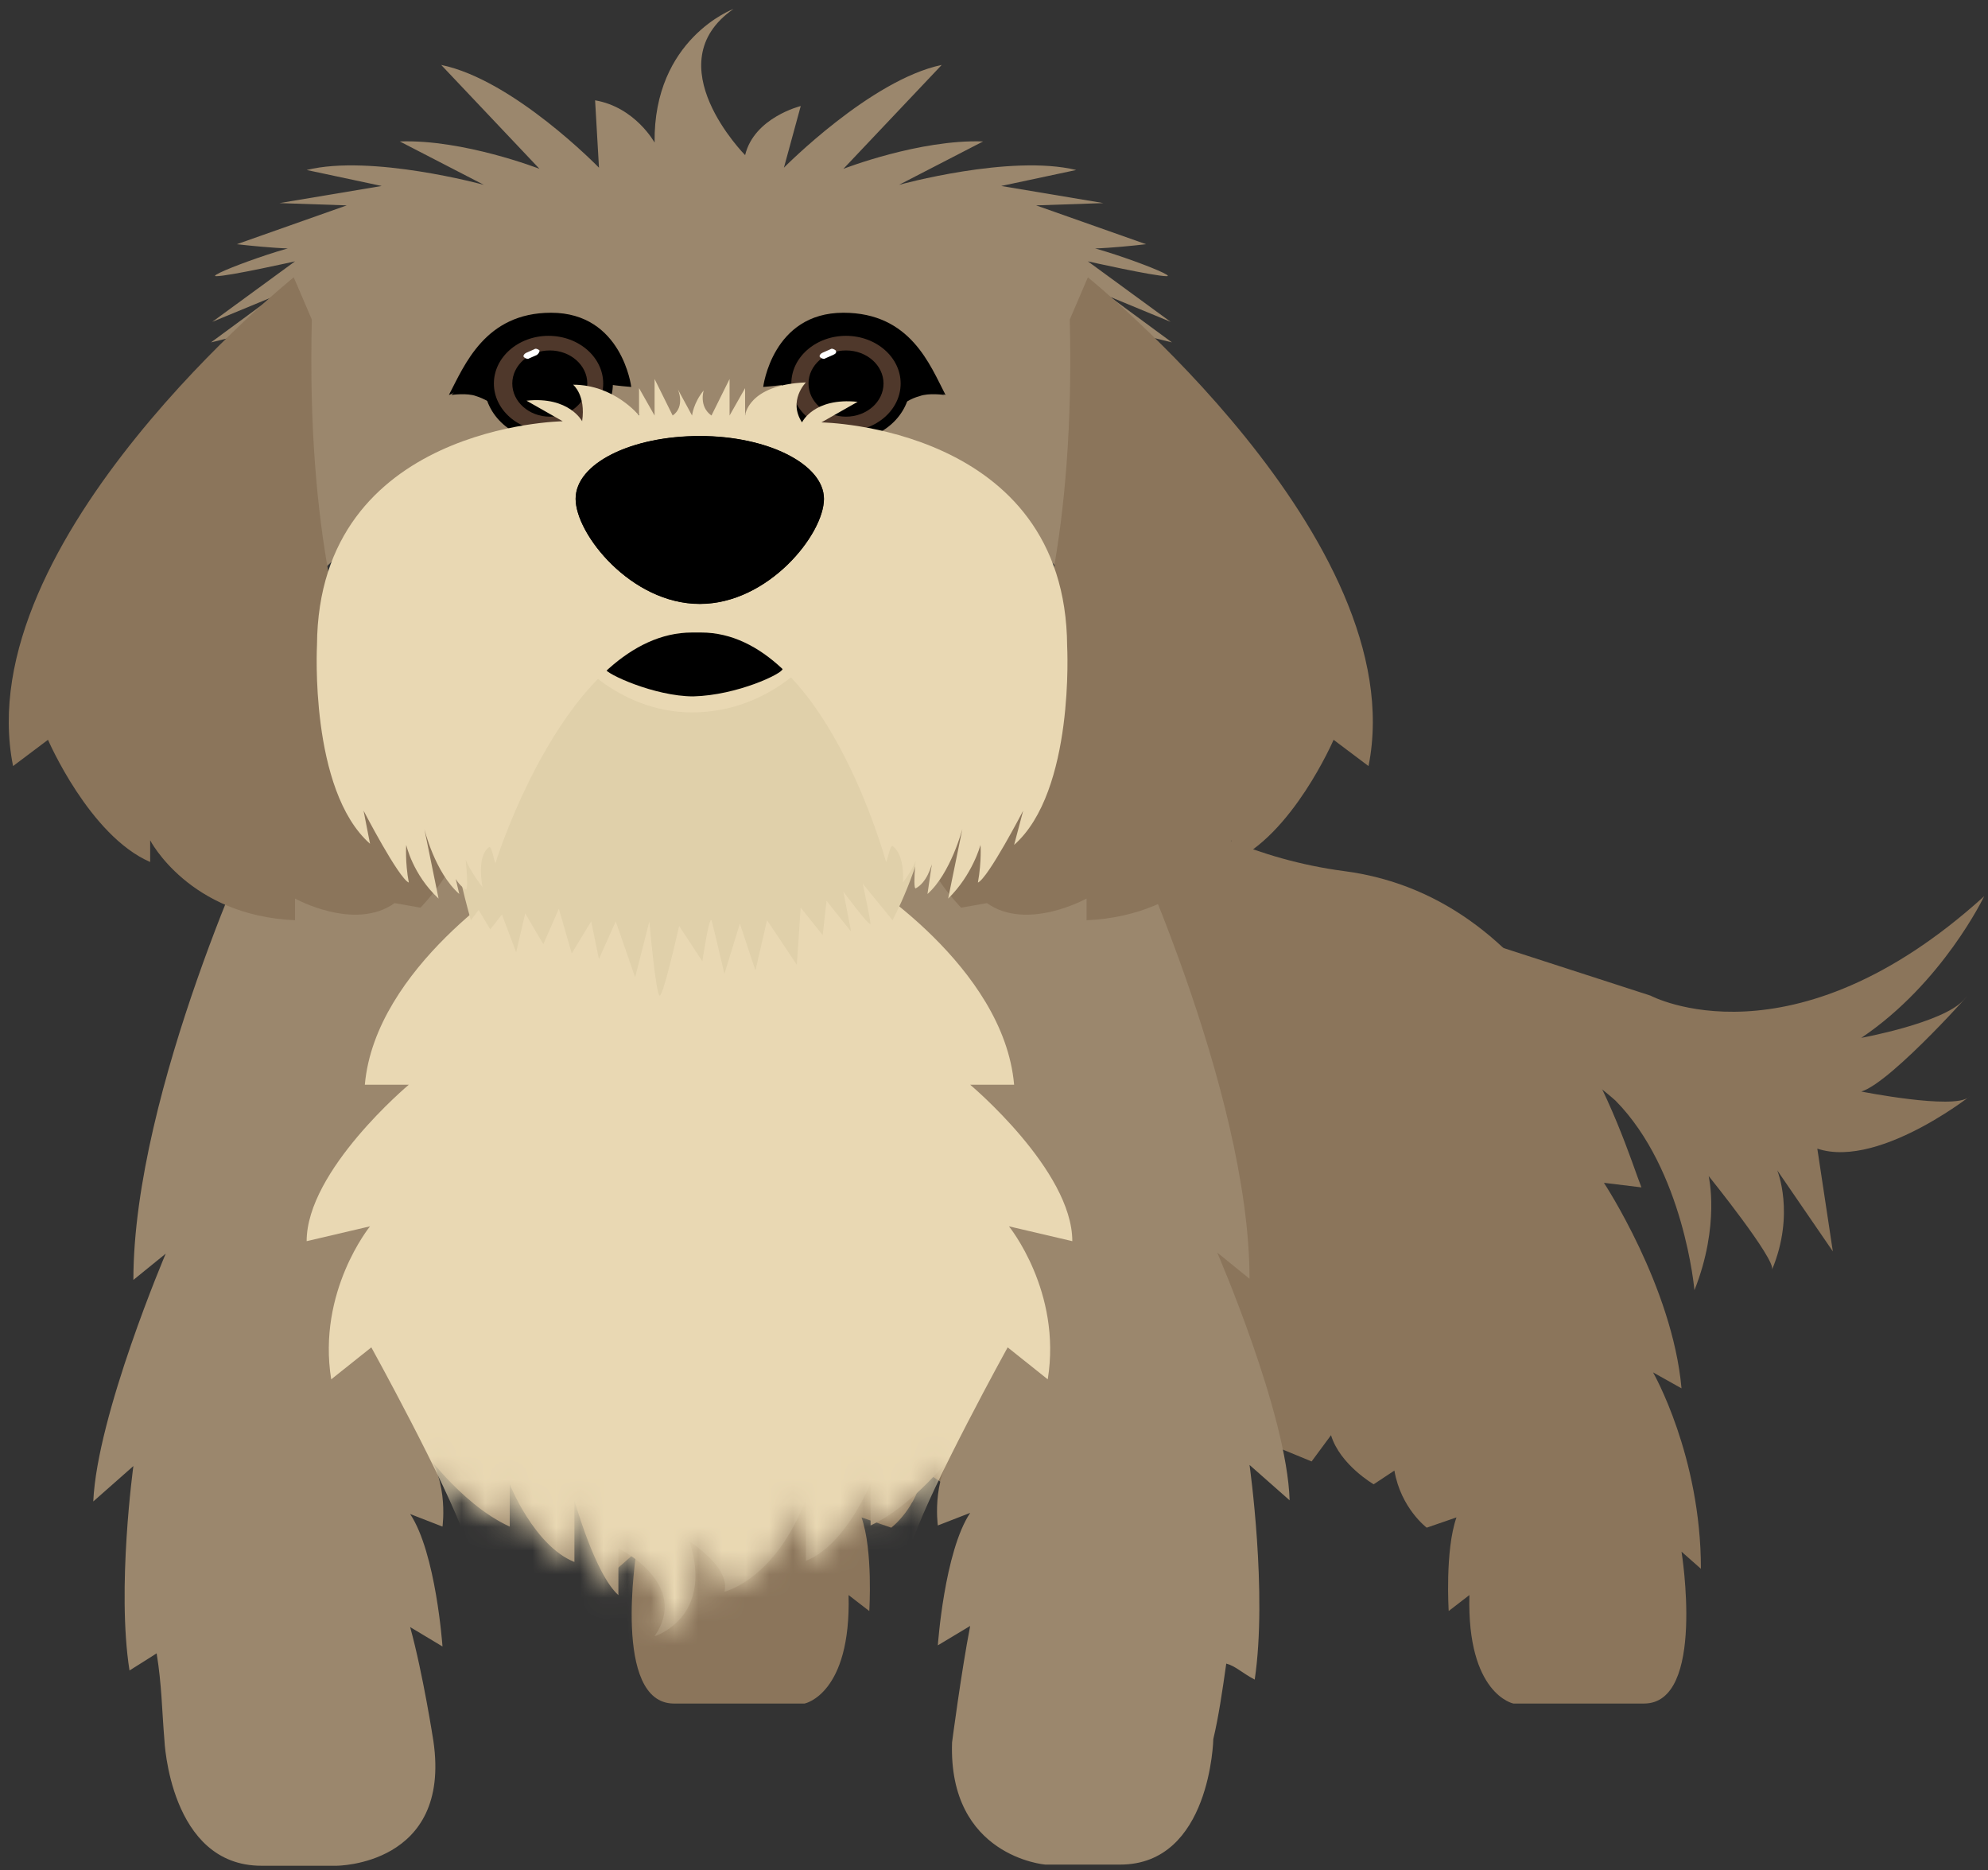 <svg xmlns="http://www.w3.org/2000/svg" width="84" height="79" viewBox="0 0 84 79" fill="none"><rect x="0" y="0" width="84" height="79" fill="#333333" stroke="none"/><path d="M44.928 30.814C44.928 30.814 49.464 35.831 56.786 36.796C65.694 37.954 68.591 48.228 69.356 50.158L67.771 49.965C67.771 49.965 70.667 54.355 71.05 58.648L69.847 57.973C69.847 57.973 71.87 61.494 71.87 66.27L71.05 65.546C71.05 65.546 72.088 71.962 69.465 71.962H63.946C63.946 71.962 61.978 71.576 62.087 67.379L61.213 68.054C61.213 68.054 61.049 65.498 61.541 64.099L60.284 64.533C60.284 64.533 59.191 63.713 58.918 62.121L58.043 62.7C58.043 62.7 56.623 61.88 56.24 60.626L55.42 61.735L52.141 60.385L44.928 30.814Z" fill="#8B755B"></path><path d="M47.058 32.6C47.058 32.6 48.425 35.832 41.156 36.796C32.248 37.954 29.352 48.229 28.587 50.158L30.172 49.965C30.172 49.965 27.276 54.307 26.893 58.648L28.095 57.973C28.095 57.973 26.073 61.494 26.073 66.27L26.893 65.546C26.893 65.546 25.855 71.962 28.478 71.962H33.997C33.997 71.962 35.965 71.576 35.855 67.379L36.73 68.055C36.73 68.055 36.894 65.498 36.402 64.099L37.659 64.533C37.659 64.533 38.752 63.713 39.025 62.121L39.899 62.7C39.899 62.7 41.32 61.88 41.703 60.626L42.468 61.687L45.747 60.337L47.058 32.6Z" fill="#8B755B"></path><path d="M13.45 28.742H44.218L47.387 34.579C47.387 34.579 52.797 46.011 52.797 54.019L51.431 52.91C51.431 52.91 54.382 59.711 54.491 63.377L52.797 61.882C52.797 61.882 53.562 67.285 53.016 70.951C52.469 70.661 52.196 70.372 51.814 70.275C51.65 71.433 51.486 72.543 51.267 73.459C51.267 73.459 51.158 78.765 47.332 78.765H44.163C44.163 78.765 40.064 78.428 40.228 73.604C40.228 73.604 40.611 70.661 40.993 68.684L39.627 69.504C39.627 69.504 39.9 65.548 40.993 63.908L39.627 64.439C39.627 64.439 39.299 62.123 40.665 60.917C40.665 60.917 38.862 63.474 36.785 64.439V62.654C36.785 62.654 35.747 65.259 34.053 65.934V63.329C32.741 66.754 30.61 67.236 30.61 67.236C30.883 66.223 29.134 65.114 29.134 65.114C30.173 68.346 27.659 69.118 27.659 69.118C29.189 66.899 26.129 65.403 26.129 65.403V67.381C25.145 66.513 24.271 63.377 24.271 63.377V65.982C22.577 65.307 21.538 62.702 21.538 62.702V64.487C19.407 63.522 17.658 60.965 17.658 60.965C19.024 62.171 18.697 64.487 18.697 64.487L17.33 63.956C18.423 65.596 18.697 69.552 18.697 69.552L17.33 68.732C17.877 70.71 18.314 73.556 18.314 73.556C19.079 78.814 14.215 78.814 14.215 78.814H11.046C7.166 78.814 6.947 73.507 6.947 73.507C6.838 72.205 6.838 71.192 6.619 69.841C6.237 70.082 6.018 70.227 5.472 70.565C4.925 67.092 5.636 61.93 5.636 61.93L3.941 63.426C4.105 59.759 7.002 52.958 7.002 52.958L5.636 54.067C5.636 46.06 11.046 34.627 11.046 34.627L13.45 28.742Z" fill="#9B876D"></path><mask id="mask0_7038_26324" style="mask-type:luminance" maskUnits="userSpaceOnUse" x="3" y="28" width="52" height="51"><path d="M10.989 34.627C10.989 34.627 5.579 46.06 5.579 54.067L6.945 52.958C6.945 52.958 3.994 59.759 3.885 63.426L5.579 61.93C5.579 61.93 4.814 67.092 5.415 70.565C5.961 70.227 6.18 70.082 6.563 69.841C6.781 71.144 6.781 72.205 6.89 73.507C6.89 73.507 7.109 78.814 10.989 78.814H14.159C14.159 78.814 19.022 78.814 18.257 73.556C18.257 73.556 17.875 70.71 17.274 68.732L18.64 69.552C18.64 69.552 18.367 65.596 17.274 63.956L18.64 64.487C18.64 64.487 18.858 62.991 18.203 61.737C18.913 62.557 20.115 63.86 21.482 64.487V62.702C21.482 62.702 22.52 65.307 24.214 65.982V63.377C24.214 63.377 25.088 66.513 26.072 67.381V65.403C26.072 65.403 29.132 66.899 27.602 69.118C27.602 69.118 30.171 68.394 29.078 65.114C29.078 65.114 30.827 66.223 30.553 67.236C30.553 67.236 32.685 66.754 33.996 63.329V65.934C35.69 65.259 36.729 62.654 36.729 62.654V64.439C38.095 63.812 39.297 62.557 40.008 61.689C39.352 62.895 39.57 64.439 39.57 64.439L40.937 63.908C39.844 65.548 39.57 69.504 39.57 69.504L40.937 68.684C40.554 70.613 40.172 73.604 40.172 73.604C40.008 78.476 44.106 78.765 44.106 78.765H47.276C51.101 78.765 51.211 73.459 51.211 73.459C51.429 72.494 51.593 71.433 51.757 70.275C52.139 70.372 52.413 70.661 52.959 70.951C53.451 67.285 52.741 61.882 52.741 61.882L54.435 63.377C54.271 59.711 51.374 52.91 51.374 52.91L52.741 54.019C52.741 46.011 47.331 34.579 47.331 34.579L44.161 28.742H13.394L10.989 34.627Z" fill="white"></path></mask><g mask="url(#mask0_7038_26324)"><path d="M36.347 37.09C36.347 37.09 42.413 40.804 42.85 45.821H40.992C40.992 45.821 45.309 49.439 45.309 52.43L42.631 51.803C42.631 51.803 44.872 54.552 44.271 58.267L42.577 56.916C42.577 56.916 39.407 62.656 38.587 65.02C38.587 65.02 37.44 69.603 29.133 69.651C24.105 69.651 20.498 67.383 19.679 65.02C18.859 62.656 15.69 56.916 15.69 56.916L13.995 58.267C13.394 54.552 15.635 51.803 15.635 51.803L12.957 52.43C12.957 49.439 17.274 45.821 17.274 45.821H15.416C15.853 40.852 21.919 37.09 21.919 37.09H36.347Z" fill="#E9D8B3"></path></g><path d="M25.145 4.238C26.839 4.527 27.659 6.023 27.659 6.023C27.604 1.633 30.992 0.379 30.992 0.379C27.659 2.694 31.484 6.553 31.484 6.553C31.866 4.962 33.834 4.479 33.834 4.479L33.123 7.084C33.123 7.084 36.785 3.37 39.791 2.743L35.637 7.132C35.637 7.132 38.861 5.878 41.539 5.975L37.987 7.808C37.987 7.808 42.687 6.505 45.474 7.181L42.304 7.856L46.622 8.579L43.78 8.676L48.425 10.316C48.425 10.316 45.201 10.702 45.255 10.364C45.365 10.027 49.846 11.667 49.299 11.667C48.753 11.667 45.966 11.04 45.966 11.04L49.463 13.596L46.895 12.535L49.518 14.464L46.184 13.644L48.971 16.201L46.512 16.249L48.206 17.938L45.966 17.6L47.715 20.205L46.02 19.771L47.933 22.906L45.693 22.954L47.387 24.932L45.092 23.63L46.895 26.331C46.895 26.331 37.55 14.947 29.353 17.986C29.243 18.034 29.134 17.986 29.079 17.986C20.882 14.947 11.537 26.331 11.537 26.331L13.341 23.63L11.045 24.932L12.739 22.954L10.499 22.906L12.412 19.771L10.717 20.205L12.466 17.6L10.226 17.938L11.92 16.249L9.461 16.201L12.248 13.644L8.914 14.464L11.537 12.535L8.969 13.596L12.466 11.04C12.466 11.04 9.679 11.667 9.133 11.667C8.586 11.667 13.067 10.027 13.177 10.364C13.286 10.702 10.007 10.316 10.007 10.316L14.652 8.676L11.81 8.579L16.128 7.856L12.958 7.181C15.691 6.505 20.445 7.808 20.445 7.808L16.893 5.975C19.571 5.878 22.795 7.132 22.795 7.132L18.642 2.743C21.702 3.37 25.309 7.084 25.309 7.084L25.145 4.238Z" fill="#9B876D"></path><path d="M12.411 11.715C12.411 11.715 -1.36 22.81 0.552 32.361L2.028 31.251C2.028 31.251 3.777 35.303 6.345 36.413V35.496C6.345 35.496 7.985 38.68 12.466 38.873V37.956C12.466 37.956 14.98 39.355 16.674 38.15L17.767 38.342C17.767 38.342 19.789 36.268 19.133 35.352C19.133 35.352 12.739 31.3 13.176 13.5L12.411 11.715Z" fill="#8B755B"></path><path d="M45.966 11.715C45.966 11.715 59.737 22.81 57.825 32.361L56.349 31.251C56.349 31.251 54.6 35.303 52.032 36.413V35.496C52.032 35.496 50.392 38.68 45.911 38.873V37.956C45.911 37.956 43.398 39.355 41.703 38.15L40.61 38.342C40.61 38.342 38.588 36.268 39.244 35.352C39.244 35.352 45.638 31.3 45.201 13.5L45.966 11.715Z" fill="#8B755B"></path><path d="M23.233 18.469C24.653 18.469 25.856 17.456 25.856 16.153C25.856 14.851 24.708 13.838 23.233 13.838C21.812 13.838 20.609 14.851 20.609 16.153C20.609 17.456 21.757 18.469 23.233 18.469Z" fill="#4F382B"></path><path d="M23.231 17.601C24.106 17.601 24.816 16.973 24.816 16.202C24.816 15.43 24.106 14.803 23.231 14.803C22.357 14.803 21.646 15.43 21.646 16.202C21.646 16.973 22.357 17.601 23.231 17.601Z" fill="black"></path><path d="M18.968 16.684C18.968 16.684 19.624 16.539 21.263 14.658C21.591 14.224 22.575 13.934 23.176 13.934C25.744 13.934 25.799 16.25 25.799 16.25C25.799 16.25 26.072 16.298 26.673 16.346C26.673 16.346 26.291 13.211 23.285 13.211C20.498 13.211 19.624 15.43 18.968 16.684Z" fill="black"></path><path d="M20.826 17.07C20.826 17.07 20.389 15.768 21.154 14.947L20.771 14.803L19.077 16.684C19.077 16.684 19.733 16.588 20.116 16.732C20.443 16.829 20.826 17.07 20.826 17.07Z" fill="black"></path><path d="M23.178 18.42C24.566 18.42 25.692 17.427 25.692 16.201C25.692 14.976 24.566 13.982 23.178 13.982C21.79 13.982 20.664 14.976 20.664 16.201C20.664 17.427 21.79 18.42 23.178 18.42Z" stroke="black" stroke-width="0.409"></path><path d="M22.796 14.801C22.742 14.752 22.632 14.704 22.578 14.752L22.25 14.897C22.141 14.945 22.086 15.042 22.141 15.09C22.195 15.138 22.305 15.187 22.359 15.138L22.687 14.994C22.742 14.945 22.796 14.897 22.796 14.801Z" fill="white"></path><path d="M35.746 18.469C34.325 18.469 33.123 17.456 33.123 16.153C33.123 14.851 34.271 13.838 35.746 13.838C37.167 13.838 38.369 14.851 38.369 16.153C38.369 17.456 37.167 18.469 35.746 18.469Z" fill="#4F382B"></path><path d="M35.747 17.601C34.873 17.601 34.162 16.973 34.162 16.202C34.162 15.43 34.873 14.803 35.747 14.803C36.621 14.803 37.332 15.43 37.332 16.202C37.332 16.973 36.621 17.601 35.747 17.601Z" fill="black"></path><path d="M39.953 16.684C39.953 16.684 39.298 16.539 37.658 14.658C37.33 14.224 36.347 13.934 35.746 13.934C33.177 13.934 33.122 16.25 33.122 16.25C33.122 16.25 32.849 16.298 32.248 16.346C32.248 16.346 32.631 13.211 35.636 13.211C38.478 13.211 39.298 15.43 39.953 16.684Z" fill="black"></path><path d="M38.152 17.07C38.152 17.07 38.589 15.768 37.824 14.947L38.207 14.803L39.901 16.684C39.901 16.684 39.245 16.588 38.863 16.732C38.48 16.829 38.152 17.07 38.152 17.07Z" fill="black"></path><path d="M35.746 18.42C37.135 18.42 38.26 17.427 38.26 16.201C38.26 14.976 37.135 13.982 35.746 13.982C34.358 13.982 33.232 14.976 33.232 16.201C33.232 17.427 34.358 18.42 35.746 18.42Z" stroke="black" stroke-width="0.409"></path><path d="M35.308 14.801C35.253 14.752 35.144 14.704 35.09 14.752L34.762 14.897C34.652 14.945 34.598 15.042 34.652 15.09C34.707 15.138 34.816 15.187 34.871 15.138L35.199 14.994C35.308 14.945 35.363 14.897 35.308 14.801Z" fill="white"></path><path d="M21.59 26.524C21.59 26.524 16.945 28.453 19.896 38.873L20.224 38.439L20.716 39.259L21.208 38.632L21.809 40.224L22.192 38.583L22.957 39.886L23.613 38.39L24.159 40.272L24.979 38.921L25.307 40.513L26.017 38.921L26.837 41.285L27.438 38.921C27.438 38.921 27.711 42.056 27.875 42.056C28.039 42.056 28.695 39.114 28.695 39.114L29.678 40.609C29.678 40.609 29.952 38.728 30.061 38.873C30.116 39.017 30.608 41.14 30.608 41.14L31.263 39.017L31.919 40.995L32.411 38.873L33.668 40.754L33.832 38.342L34.761 39.5L34.925 38.053L35.963 39.355L35.635 37.667C35.635 37.667 36.783 39.211 36.783 39.017C36.783 38.873 36.455 37.329 36.455 37.329L37.712 38.873C37.712 38.873 42.193 30.672 36.947 26.427C36.947 26.331 33.722 23.195 29.733 23.195C25.634 23.195 21.59 26.283 21.59 26.524Z" fill="#E0D0AA"></path><path d="M34.653 27.151L35.2 26.379H23.395L23.942 27.151C23.942 27.537 26.019 30.093 29.243 30.093C32.631 30.093 34.653 27.537 34.653 27.151Z" fill="#E9D8B3"></path><path d="M33.066 28.26L33.394 26.33H25.251L25.579 28.26C25.579 28.453 27.655 29.417 29.295 29.417C31.153 29.369 33.066 28.453 33.066 28.26Z" fill="black"></path><path d="M29.242 26.719H29.625C34.817 26.719 37.44 36.415 37.44 36.415C37.495 36.366 37.604 35.691 37.713 35.739C38.26 36.125 38.15 37.283 38.15 37.283C38.15 37.283 38.915 36.318 38.806 35.691C38.751 35.498 38.533 37.62 38.697 37.524C39.571 37.042 39.571 35.16 39.571 35.16L39.189 37.765C40.172 36.897 40.664 35.016 40.664 35.016L40.063 37.958C41.101 36.945 41.429 35.691 41.429 35.691C41.429 35.691 41.484 36.366 41.32 37.283C41.757 37.09 43.233 34.244 43.233 34.244L42.85 35.691C45.419 33.424 45.091 27.297 45.091 27.297C45.036 17.988 34.707 17.843 34.707 17.843L36.238 16.974C34.38 16.782 33.888 17.843 33.888 17.843C33.286 16.926 34.052 16.154 34.052 16.154C31.592 16.251 31.483 17.553 31.483 17.553V16.396L30.827 17.553V16.01L30.062 17.553C29.516 17.168 29.734 16.492 29.734 16.492C29.297 17.023 29.242 17.553 29.242 17.553L28.641 16.444C28.641 16.444 28.969 17.168 28.423 17.553L27.658 16.01V17.553L27.002 16.396V17.553C27.002 17.553 25.964 16.251 24.215 16.251C24.215 16.251 24.761 16.685 24.597 17.795C24.597 17.795 24.051 16.733 22.247 16.926L23.778 17.795C23.778 17.795 13.449 17.939 13.394 27.249C13.394 27.249 13.066 33.376 15.635 35.643L15.362 34.244C15.362 34.244 16.837 37.09 17.274 37.283C17.11 36.415 17.165 35.691 17.165 35.691C17.165 35.691 17.438 36.945 18.531 37.958L17.93 35.016C17.93 35.016 18.367 36.849 19.406 37.765L18.805 35.209C18.805 35.209 18.805 37.042 19.679 37.572C19.843 37.669 19.624 35.546 19.57 35.739C19.46 36.318 20.389 37.476 20.389 37.476C20.389 37.476 20.116 36.173 20.663 35.788C20.772 35.691 20.881 36.415 20.936 36.463C20.936 36.415 23.996 26.719 29.242 26.719Z" fill="#E9D8B3"></path><mask id="mask1_7038_26324" style="mask-type:luminance" maskUnits="userSpaceOnUse" x="23" y="17" width="13" height="10"><path d="M35.193 17.98H23.717V26.181H35.193V17.98Z" fill="white"></path></mask><g mask="url(#mask1_7038_26324)"><path d="M29.568 25.507C26.671 25.507 24.321 22.564 24.321 21.069C24.321 19.574 26.671 18.416 29.568 18.416C32.464 18.416 34.814 19.622 34.814 21.069C34.814 22.564 32.464 25.507 29.568 25.507Z" fill="black"></path></g><path d="M29.57 25.513C26.673 25.513 24.323 22.57 24.323 21.075C24.323 19.58 26.673 18.422 29.57 18.422C32.466 18.422 34.816 19.628 34.816 21.075C34.816 22.57 32.466 25.513 29.57 25.513Z" fill="black"></path><path d="M56.623 37.812L69.738 42.057C69.738 42.057 75.695 45.24 83.838 37.86C83.838 37.86 82.089 41.526 78.646 43.842C78.646 43.842 82.089 43.214 82.963 42.25C83.838 41.285 79.957 45.723 78.646 46.109C78.646 46.109 82.526 46.88 83.182 46.35C83.838 45.819 79.52 49.437 76.788 48.521L77.444 52.862L75.094 49.437C75.094 49.437 75.859 51.27 74.875 53.634C75.039 53.2 72.197 49.678 72.197 49.678C72.197 49.678 72.689 51.753 71.596 54.502C71.596 54.502 71.159 49.437 68.263 46.495C68.263 46.495 64.109 42.684 59.191 42.298L54.491 37.426L56.623 37.812Z" fill="#8B755B"></path></svg>